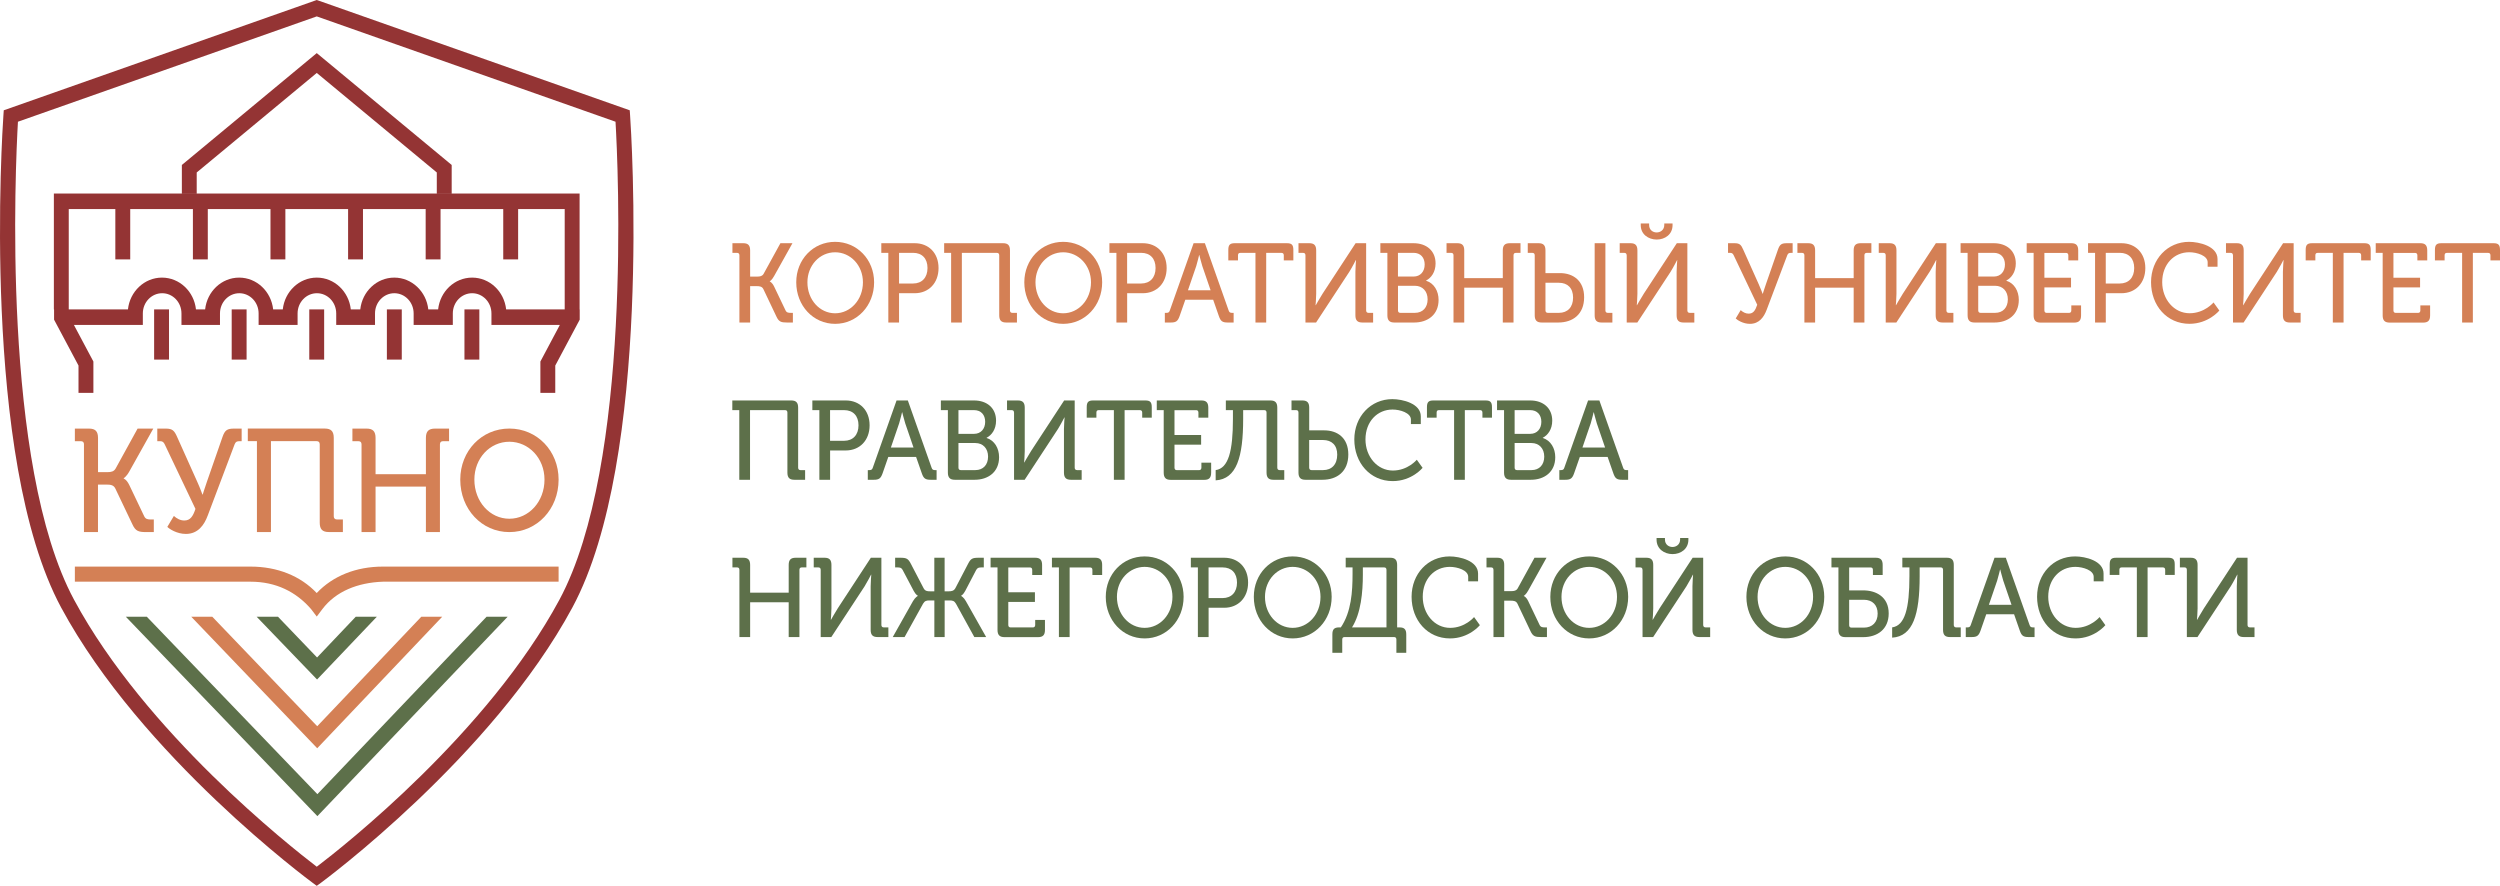 <?xml version="1.0" encoding="UTF-8"?> <svg xmlns="http://www.w3.org/2000/svg" width="254" height="90" viewBox="0 0 254 90" fill="none"><path d="M75.124 25.942C75.124 25.772 75.036 25.692 74.885 25.692H74.415V24.71H75.518C76.007 24.71 76.214 24.929 76.214 25.442V28.101H76.947C77.229 28.101 77.448 28.053 77.579 27.827L79.291 24.71H80.513L78.646 28.053C78.427 28.455 78.209 28.578 78.209 28.578V28.602C78.209 28.602 78.427 28.658 78.646 29.103L79.805 31.524C79.912 31.762 80.087 31.786 80.35 31.786H80.557V32.768H79.956C79.355 32.768 79.128 32.689 78.885 32.164L77.556 29.369C77.424 29.107 77.186 29.071 76.867 29.071H76.214V32.768H75.124V25.942Z" fill="#D48055"></path><path d="M84.848 24.571C87.073 24.571 88.809 26.364 88.809 28.681C88.809 31.055 87.073 32.903 84.848 32.903C82.623 32.903 80.899 31.055 80.899 28.681C80.895 26.364 82.619 24.571 84.848 24.571ZM84.848 31.83C86.408 31.83 87.674 30.458 87.674 28.681C87.674 26.956 86.408 25.632 84.848 25.632C83.288 25.632 82.034 26.956 82.034 28.681C82.03 30.462 83.288 31.83 84.848 31.83Z" fill="#D48055"></path><path d="M90.249 25.692H89.541V24.71H92.936C94.353 24.71 95.356 25.704 95.356 27.235C95.356 28.765 94.353 29.791 92.936 29.791H91.344V32.768H90.254V25.692H90.249ZM92.761 28.805C93.677 28.805 94.234 28.201 94.234 27.23C94.234 26.261 93.677 25.688 92.773 25.688H91.344V28.805H92.761Z" fill="#D48055"></path><path d="M96.634 25.692H95.926V24.71H101.916C102.406 24.71 102.613 24.929 102.613 25.442V31.536C102.613 31.695 102.701 31.786 102.852 31.786H103.322V32.768H102.231C101.729 32.768 101.522 32.549 101.522 32.037V25.942C101.522 25.772 101.435 25.692 101.284 25.692H97.725V32.768H96.634V25.692Z" fill="#D48055"></path><path d="M108.019 24.571C110.244 24.571 111.98 26.364 111.98 28.681C111.98 31.055 110.244 32.903 108.019 32.903C105.794 32.903 104.07 31.055 104.07 28.681C104.07 26.364 105.794 24.571 108.019 24.571ZM108.019 31.83C109.579 31.83 110.845 30.458 110.845 28.681C110.845 26.956 109.579 25.632 108.019 25.632C106.459 25.632 105.205 26.956 105.205 28.681C105.205 30.462 106.459 31.83 108.019 31.83Z" fill="#D48055"></path><path d="M113.424 25.692H112.716V24.71H116.111C117.528 24.71 118.531 25.704 118.531 27.235C118.531 28.765 117.528 29.791 116.111 29.791H114.519V32.768H113.428V25.692H113.424ZM115.932 28.805C116.848 28.805 117.405 28.201 117.405 27.23C117.405 26.261 116.848 25.688 115.944 25.688H114.515V28.805H115.932Z" fill="#D48055"></path><path d="M118.348 31.786H118.499C118.694 31.786 118.793 31.742 118.857 31.536L121.269 24.71H122.416L124.828 31.536C124.892 31.742 124.991 31.786 125.186 31.786H125.337V32.768H124.736C124.191 32.768 124.016 32.633 123.833 32.104L123.256 30.451H120.429L119.852 32.104C119.665 32.629 119.494 32.768 118.949 32.768H118.348V31.786ZM122.997 29.492L122.157 27.04C122.026 26.618 121.851 25.911 121.851 25.911H121.831C121.831 25.911 121.667 26.618 121.536 27.04L120.696 29.492H122.997Z" fill="#D48055"></path><path d="M127.559 25.692H126.019C125.856 25.692 125.78 25.772 125.78 25.942V26.455H124.797V25.394C124.797 24.881 124.96 24.71 125.45 24.71H130.752C131.241 24.71 131.405 24.881 131.405 25.394V26.455H130.433V25.942C130.433 25.772 130.346 25.692 130.194 25.692H128.646V32.768H127.555V25.692H127.559Z" fill="#D48055"></path><path d="M132.634 25.942C132.634 25.772 132.547 25.692 132.395 25.692H131.926V24.71H133.028C133.518 24.71 133.725 24.929 133.725 25.442V29.858C133.725 30.315 133.661 31.011 133.661 31.011H133.681C133.681 31.011 134.095 30.28 134.37 29.846L137.729 24.71H138.8V31.536C138.8 31.695 138.888 31.786 139.039 31.786H139.509V32.768H138.418C137.916 32.768 137.709 32.549 137.709 32.037V27.608C137.709 27.163 137.773 26.431 137.773 26.431H137.749C137.749 26.431 137.367 27.175 137.096 27.608L133.713 32.768H132.634V25.942Z" fill="#D48055"></path><path d="M140.954 25.692H140.245V24.71H143.617C144.914 24.71 145.854 25.465 145.854 26.765C145.854 27.644 145.408 28.236 144.894 28.499V28.523C145.702 28.773 146.16 29.572 146.16 30.474C146.16 31.993 145.038 32.768 143.684 32.768H141.666C141.177 32.768 140.958 32.549 140.958 32.037V25.692H140.954ZM143.625 28.097C144.313 28.097 144.747 27.584 144.747 26.877C144.747 26.169 144.333 25.688 143.613 25.688H142.032V28.097H143.625ZM142.275 31.786H143.748C144.556 31.786 145.046 31.238 145.046 30.415C145.046 29.592 144.532 29.035 143.748 29.035H142.036V31.536C142.032 31.695 142.12 31.786 142.275 31.786Z" fill="#D48055"></path><path d="M147.676 25.942C147.676 25.772 147.589 25.692 147.437 25.692H146.968V24.71H148.07C148.56 24.71 148.767 24.929 148.767 25.442V28.26H152.684V25.442C152.684 24.929 152.891 24.71 153.392 24.71H154.483V25.692H154.013C153.862 25.692 153.774 25.772 153.774 25.942V32.768H152.684V29.23H148.767V32.768H147.676V25.942Z" fill="#D48055"></path><path d="M155.928 25.942C155.928 25.772 155.841 25.692 155.689 25.692H155.22V24.71H156.322C156.812 24.71 157.019 24.929 157.019 25.442V27.747H158.492C159.845 27.747 160.948 28.534 160.948 30.2C160.948 31.933 159.801 32.768 158.317 32.768H156.637C156.147 32.768 155.928 32.549 155.928 32.037V25.942ZM157.262 31.786H158.384C159.268 31.786 159.825 31.214 159.825 30.236C159.825 29.266 159.268 28.729 158.384 28.729H157.019V31.536C157.019 31.695 157.106 31.786 157.262 31.786ZM162.018 24.71H163.109V31.536C163.109 31.695 163.197 31.786 163.348 31.786H163.818V32.768H162.715C162.225 32.768 162.018 32.549 162.018 32.037V24.71Z" fill="#D48055"></path><path d="M165.27 25.942C165.27 25.771 165.182 25.692 165.031 25.692H164.562V24.71H165.664C166.154 24.71 166.361 24.929 166.361 25.442V29.858C166.361 30.315 166.297 31.011 166.297 31.011H166.317C166.317 31.011 166.731 30.279 167.006 29.846L170.365 24.71H171.436V31.536C171.436 31.695 171.523 31.786 171.675 31.786H172.144V32.768H171.054C170.552 32.768 170.345 32.549 170.345 32.037V27.608C170.345 27.163 170.409 26.431 170.409 26.431H170.389C170.389 26.431 170.007 27.175 169.736 27.608L166.353 32.768H165.274V25.942H165.27ZM166.699 22.874V22.703H167.551V22.862C167.551 23.363 167.933 23.617 168.315 23.617C168.697 23.617 169.091 23.366 169.091 22.854V22.707H169.931V22.878C169.931 23.812 169.167 24.34 168.315 24.34C167.475 24.332 166.699 23.808 166.699 22.874Z" fill="#D48055"></path><path d="M176.854 31.512C177.073 31.707 177.344 31.866 177.662 31.866C178.132 31.866 178.339 31.548 178.534 30.963L176.146 25.942C176.058 25.76 175.97 25.692 175.787 25.692H175.568V24.71H176.233C176.747 24.71 176.898 24.869 177.117 25.374L178.677 28.856C178.908 29.357 179.079 29.85 179.079 29.85H179.099C179.099 29.85 179.23 29.417 179.425 28.856L180.636 25.374C180.823 24.837 180.994 24.71 181.543 24.71H182.132V25.692H181.957C181.762 25.692 181.663 25.736 181.587 25.931L179.493 31.476C179.218 32.208 178.741 32.903 177.789 32.903C177.093 32.903 176.504 32.514 176.349 32.355L176.854 31.512Z" fill="#D48055"></path><path d="M183.326 25.942C183.326 25.772 183.238 25.692 183.087 25.692H182.617V24.71H183.72C184.209 24.71 184.416 24.929 184.416 25.442V28.26H188.333V25.442C188.333 24.929 188.54 24.71 189.042 24.71H190.132V25.692H189.663C189.511 25.692 189.424 25.772 189.424 25.942V32.768H188.333V29.23H184.416V32.768H183.326V25.942Z" fill="#D48055"></path><path d="M191.589 25.942C191.589 25.772 191.502 25.692 191.351 25.692H190.881V24.71H191.983C192.473 24.71 192.68 24.929 192.68 25.442V29.858C192.68 30.315 192.616 31.011 192.616 31.011H192.636C192.636 31.011 193.05 30.28 193.325 29.846L196.684 24.71H197.755V31.536C197.755 31.695 197.843 31.786 197.994 31.786H198.464V32.768H197.373C196.872 32.768 196.665 32.549 196.665 32.037V27.608C196.665 27.163 196.728 26.431 196.728 26.431H196.704C196.704 26.431 196.322 27.175 196.052 27.608L192.668 32.768H191.589V25.942Z" fill="#D48055"></path><path d="M199.905 25.692H199.196V24.71H202.568C203.865 24.71 204.805 25.465 204.805 26.765C204.805 27.644 204.359 28.236 203.846 28.499V28.523C204.654 28.773 205.111 29.572 205.111 30.474C205.111 31.993 203.989 32.768 202.635 32.768H200.617C200.128 32.768 199.909 32.549 199.909 32.037V25.692H199.905ZM202.58 28.097C203.268 28.097 203.702 27.584 203.702 26.877C203.702 26.169 203.288 25.688 202.568 25.688H200.988V28.097H202.58ZM201.226 31.786H202.699C203.507 31.786 203.997 31.238 203.997 30.415C203.997 29.592 203.483 29.035 202.699 29.035H200.988V31.536C200.988 31.695 201.075 31.786 201.226 31.786Z" fill="#D48055"></path><path d="M206.62 25.692H205.911V24.71H210.449C210.939 24.71 211.146 24.929 211.146 25.442V26.459H210.142V25.947C210.142 25.776 210.055 25.696 209.904 25.696H207.71V28.216H210.417V29.198H207.71V31.54C207.71 31.699 207.798 31.79 207.949 31.79H210.206C210.357 31.79 210.445 31.699 210.445 31.54V31.027H211.436V32.045C211.436 32.557 211.229 32.776 210.739 32.776H207.324C206.835 32.776 206.616 32.557 206.616 32.045V25.692H206.62Z" fill="#D48055"></path><path d="M212.854 25.692H212.146V24.71H215.541C216.958 24.71 217.965 25.704 217.965 27.235C217.965 28.765 216.962 29.791 215.541 29.791H213.949V32.768H212.858V25.692H212.854ZM215.362 28.805C216.277 28.805 216.835 28.201 216.835 27.23C216.835 26.261 216.277 25.688 215.374 25.688H213.945V28.805H215.362Z" fill="#D48055"></path><path d="M222.411 24.571C223.446 24.571 225.301 25.016 225.301 26.316V27.103H224.298V26.646C224.298 25.974 223.207 25.628 222.431 25.628C220.882 25.628 219.68 26.849 219.68 28.666C219.68 30.423 220.89 31.826 222.463 31.826C223.991 31.826 224.895 30.729 224.895 30.729L225.484 31.552C225.484 31.552 224.393 32.899 222.451 32.899C220.15 32.899 218.546 31.039 218.546 28.666C218.55 26.34 220.21 24.571 222.411 24.571Z" fill="#D48055"></path><path d="M226.869 25.942C226.869 25.772 226.781 25.692 226.63 25.692H226.16V24.71H227.263C227.752 24.71 227.959 24.929 227.959 25.442V29.858C227.959 30.315 227.896 31.011 227.896 31.011H227.916C227.916 31.011 228.33 30.28 228.604 29.846L231.964 24.71H233.035V31.536C233.035 31.695 233.122 31.786 233.273 31.786H233.743V32.768H232.652C232.151 32.768 231.944 32.549 231.944 32.037V27.608C231.944 27.163 232.012 26.431 232.012 26.431H231.988C231.988 26.431 231.605 27.175 231.335 27.608L227.951 32.768H226.873V25.942H226.869Z" fill="#D48055"></path><path d="M237.019 25.692H235.479C235.316 25.692 235.24 25.772 235.24 25.942V26.455H234.257V25.394C234.257 24.881 234.42 24.71 234.91 24.71H240.212C240.701 24.71 240.864 24.881 240.864 25.394V26.455H239.893V25.942C239.893 25.772 239.806 25.692 239.654 25.692H238.106V32.768H237.015V25.692H237.019Z" fill="#D48055"></path><path d="M242.083 25.692H241.374V24.71H245.912C246.401 24.71 246.608 24.929 246.608 25.442V26.459H245.605V25.947C245.605 25.776 245.518 25.696 245.366 25.696H243.173V28.216H245.88V29.198H243.173V31.54C243.173 31.699 243.261 31.79 243.412 31.79H245.669C245.824 31.79 245.908 31.699 245.908 31.54V31.027H246.899V32.045C246.899 32.557 246.692 32.776 246.202 32.776H242.787C242.297 32.776 242.079 32.557 242.079 32.045V25.692H242.083Z" fill="#D48055"></path><path d="M250.147 25.692H248.611C248.447 25.692 248.372 25.772 248.372 25.942V26.455H247.389V25.394C247.389 24.881 247.552 24.71 248.041 24.71H253.344C253.833 24.71 254 24.881 254 25.394V26.455H253.029V25.942C253.029 25.772 252.941 25.692 252.79 25.692H251.242V32.768H250.151V25.692H250.147Z" fill="#D48055"></path><path d="M75.112 41.669H74.403V40.687H80.394C80.884 40.687 81.091 40.906 81.091 41.419V47.513C81.091 47.672 81.178 47.763 81.329 47.763H81.799V48.745H80.708C80.207 48.745 80 48.526 80 48.013V41.919C80 41.748 79.912 41.669 79.761 41.669H76.203V48.745H75.112V41.669Z" fill="#5D704A"></path><path d="M83.244 41.669H82.535V40.687H85.93C87.348 40.687 88.351 41.681 88.351 43.211C88.351 44.742 87.348 45.767 85.93 45.767H84.338V48.745H83.248V41.669H83.244ZM85.751 44.785C86.667 44.785 87.224 44.181 87.224 43.211C87.224 42.241 86.667 41.669 85.763 41.669H84.334V44.785H85.751Z" fill="#5D704A"></path><path d="M88.168 47.763H88.319C88.514 47.763 88.614 47.719 88.677 47.513L91.09 40.687H92.236L94.648 47.513C94.712 47.719 94.811 47.763 95.007 47.763H95.158V48.745H94.557C94.011 48.745 93.836 48.61 93.653 48.081L93.076 46.427H90.25L89.673 48.081C89.486 48.606 89.314 48.745 88.769 48.745H88.168V47.763ZM92.813 45.469L91.973 43.017C91.842 42.595 91.667 41.888 91.667 41.888H91.647C91.647 41.888 91.484 42.595 91.352 43.017L90.513 45.469H92.813Z" fill="#5D704A"></path><path d="M96.3 41.669H95.592V40.687H98.963C100.261 40.687 101.2 41.442 101.2 42.742C101.2 43.621 100.755 44.213 100.241 44.475V44.499C101.049 44.75 101.507 45.549 101.507 46.451C101.507 47.97 100.384 48.745 99.031 48.745H97.013C96.523 48.745 96.304 48.526 96.304 48.013V41.669H96.3ZM98.971 44.078C99.66 44.078 100.094 43.565 100.094 42.858C100.094 42.15 99.68 41.669 98.959 41.669H97.379V44.078H98.971ZM97.618 47.763H99.091C99.899 47.763 100.388 47.214 100.388 46.392C100.388 45.569 99.875 45.012 99.091 45.012H97.379V47.513C97.379 47.675 97.467 47.763 97.618 47.763Z" fill="#5D704A"></path><path d="M103.023 41.919C103.023 41.748 102.935 41.669 102.784 41.669H102.314V40.687H103.417C103.907 40.687 104.114 40.906 104.114 41.419V45.835C104.114 46.292 104.05 46.988 104.05 46.988H104.07C104.07 46.988 104.484 46.256 104.758 45.823L108.118 40.687H109.189V47.513C109.189 47.672 109.276 47.763 109.428 47.763H109.897V48.745H108.807C108.305 48.745 108.098 48.526 108.098 48.013V43.585C108.098 43.14 108.162 42.408 108.162 42.408H108.142C108.142 42.408 107.76 43.152 107.489 43.585L104.106 48.745H103.027V41.919H103.023Z" fill="#5D704A"></path><path d="M113.174 41.669H111.633C111.47 41.669 111.394 41.748 111.394 41.919V42.432H110.411V41.371C110.411 40.858 110.574 40.687 111.064 40.687H116.366C116.856 40.687 117.019 40.858 117.019 41.371V42.432H116.048V41.919C116.048 41.748 115.96 41.669 115.809 41.669H114.26V48.745H113.17V41.669H113.174Z" fill="#5D704A"></path><path d="M118.237 41.669H117.528V40.687H122.066C122.556 40.687 122.763 40.906 122.763 41.419V42.436H121.76V41.923C121.76 41.752 121.672 41.673 121.521 41.673H119.328V44.193H122.034V45.175H119.328V47.517C119.328 47.675 119.415 47.767 119.566 47.767H121.823C121.975 47.767 122.062 47.675 122.062 47.517V47.004H123.053V48.021C123.053 48.534 122.846 48.753 122.357 48.753H118.941C118.452 48.753 118.233 48.534 118.233 48.021V41.669H118.237Z" fill="#5D704A"></path><path d="M123.511 47.763C124.808 47.58 125.266 45.835 125.266 42.559V41.669H124.546V40.687H129.075C129.565 40.687 129.772 40.906 129.772 41.419V47.513C129.772 47.672 129.86 47.763 130.011 47.763H130.481V48.745H129.378C128.888 48.745 128.681 48.526 128.681 48.013V41.919C128.681 41.748 128.594 41.669 128.443 41.669H126.305V42.571C126.305 46.427 125.64 48.677 123.511 48.804V47.763Z" fill="#5D704A"></path><path d="M131.925 41.919C131.925 41.748 131.838 41.669 131.686 41.669H131.217V40.687H132.319C132.809 40.687 133.016 40.906 133.016 41.419V43.724H134.533C135.886 43.724 136.989 44.487 136.989 46.177C136.989 47.922 135.83 48.745 134.357 48.745H132.634C132.144 48.745 131.925 48.526 131.925 48.013V41.919ZM133.255 47.763H134.421C135.305 47.763 135.862 47.191 135.862 46.189C135.862 45.231 135.305 44.706 134.421 44.706H133.012V47.513C133.016 47.675 133.104 47.763 133.255 47.763Z" fill="#5D704A"></path><path d="M141.463 40.552C142.498 40.552 144.353 40.997 144.353 42.297V43.084H143.349V42.627C143.349 41.955 142.259 41.609 141.483 41.609C139.934 41.609 138.732 42.83 138.732 44.646C138.732 46.403 139.942 47.807 141.514 47.807C143.043 47.807 143.947 46.709 143.947 46.709L144.536 47.532C144.536 47.532 143.445 48.88 141.503 48.88C139.202 48.88 137.598 47.02 137.598 44.646C137.602 42.321 139.262 40.552 141.463 40.552Z" fill="#5D704A"></path><path d="M147.74 41.669H146.2C146.036 41.669 145.961 41.748 145.961 41.919V42.432H144.978V41.371C144.978 40.858 145.141 40.687 145.63 40.687H150.932C151.422 40.687 151.585 40.858 151.585 41.371V42.432H150.614V41.919C150.614 41.748 150.526 41.669 150.375 41.669H148.827V48.745H147.736V41.669H147.74Z" fill="#5D704A"></path><path d="M152.807 41.669H152.099V40.687H155.47C156.768 40.687 157.707 41.442 157.707 42.742C157.707 43.621 157.261 44.213 156.748 44.475V44.499C157.556 44.75 158.014 45.549 158.014 46.451C158.014 47.97 156.891 48.745 155.538 48.745H153.52C153.03 48.745 152.811 48.526 152.811 48.013V41.669H152.807ZM155.478 44.078C156.167 44.078 156.601 43.565 156.601 42.858C156.601 42.15 156.187 41.669 155.466 41.669H153.886V44.078H155.478ZM154.125 47.763H155.598C156.406 47.763 156.895 47.214 156.895 46.392C156.895 45.569 156.382 45.012 155.598 45.012H153.886V47.513C153.886 47.675 153.973 47.763 154.125 47.763Z" fill="#5D704A"></path><path d="M158.428 47.763H158.579C158.774 47.763 158.874 47.719 158.937 47.513L161.349 40.687H162.496L164.908 47.513C164.972 47.719 165.071 47.763 165.266 47.763H165.418V48.745H164.816C164.271 48.745 164.096 48.61 163.913 48.081L163.336 46.427H160.51L159.932 48.081C159.745 48.606 159.574 48.745 159.029 48.745H158.428V47.763ZM163.077 45.469L162.237 43.017C162.106 42.595 161.931 41.888 161.931 41.888H161.911C161.911 41.888 161.747 42.595 161.616 43.017L160.776 45.469H163.077Z" fill="#5D704A"></path><path d="M75.124 57.9C75.124 57.729 75.036 57.649 74.885 57.649H74.415V56.667H75.518C76.007 56.667 76.214 56.886 76.214 57.399V60.217H80.131V57.399C80.131 56.886 80.338 56.667 80.84 56.667H81.93V57.649H81.46C81.309 57.649 81.222 57.729 81.222 57.9V64.725H80.131V61.187H76.214V64.725H75.124V57.9Z" fill="#5D704A"></path><path d="M83.383 57.9C83.383 57.729 83.296 57.649 83.144 57.649H82.675V56.667H83.777C84.267 56.667 84.474 56.886 84.474 57.399V61.816C84.474 62.273 84.41 62.968 84.41 62.968H84.43C84.43 62.968 84.844 62.237 85.119 61.803L88.478 56.667H89.549V63.493C89.549 63.652 89.637 63.743 89.788 63.743H90.258V64.725H89.167C88.665 64.725 88.459 64.507 88.459 63.994V59.566C88.459 59.12 88.522 58.389 88.522 58.389H88.498C88.498 58.389 88.116 59.132 87.846 59.566L84.462 64.725H83.383V57.9Z" fill="#5D704A"></path><path d="M92.761 61.072C92.992 60.675 93.251 60.547 93.251 60.547V60.523C93.251 60.523 93.044 60.444 92.825 60.023L91.71 57.912C91.591 57.673 91.428 57.649 91.165 57.649H90.946V56.667H91.491C92.092 56.667 92.275 56.759 92.538 57.272L93.836 59.76C93.987 60.047 94.194 60.078 94.501 60.078H94.926V56.667H95.973V60.078H96.375C96.67 60.078 96.909 60.042 97.064 59.76L98.362 57.272C98.624 56.759 98.799 56.667 99.409 56.667H99.954V57.649H99.735C99.472 57.649 99.309 57.673 99.178 57.912L98.075 60.023C97.856 60.444 97.649 60.523 97.649 60.523V60.547C97.649 60.547 97.912 60.675 98.131 61.072L100.193 64.725H98.991L97.124 61.334C96.96 61.048 96.773 61.005 96.503 61.005H95.977V64.725H94.93V61.005H94.405C94.13 61.005 93.947 61.052 93.784 61.334L91.905 64.725H90.703L92.761 61.072Z" fill="#5D704A"></path><path d="M101.351 57.649H100.643V56.667H105.18C105.67 56.667 105.877 56.886 105.877 57.399V58.417H104.874V57.904C104.874 57.733 104.786 57.653 104.635 57.653H102.442V60.174H105.149V61.156H102.442V63.497C102.442 63.656 102.529 63.747 102.681 63.747H104.938C105.089 63.747 105.176 63.656 105.176 63.497V62.984H106.168V64.002C106.168 64.515 105.961 64.733 105.471 64.733H102.056C101.566 64.733 101.347 64.515 101.347 64.002V57.649H101.351Z" fill="#5D704A"></path><path d="M107.585 57.649H106.876V56.667H111.282C111.772 56.667 111.979 56.886 111.979 57.399V58.417H110.988V57.904C110.988 57.733 110.9 57.653 110.749 57.653H108.675V64.729H107.585V57.649Z" fill="#5D704A"></path><path d="M116.294 56.532C118.519 56.532 120.255 58.325 120.255 60.643C120.255 63.016 118.519 64.864 116.294 64.864C114.069 64.864 112.346 63.016 112.346 60.643C112.346 58.321 114.069 56.532 116.294 56.532ZM116.294 63.791C117.855 63.791 119.121 62.42 119.121 60.643C119.121 58.917 117.855 57.594 116.294 57.594C114.734 57.594 113.48 58.917 113.48 60.643C113.48 62.42 114.734 63.791 116.294 63.791Z" fill="#5D704A"></path><path d="M121.7 57.649H120.991V56.667H124.387C125.804 56.667 126.807 57.661 126.807 59.192C126.807 60.722 125.804 61.748 124.387 61.748H122.794V64.725H121.704V57.649H121.7ZM124.207 60.766C125.123 60.766 125.68 60.162 125.68 59.192C125.68 58.222 125.123 57.649 124.219 57.649H122.79V60.766H124.207Z" fill="#5D704A"></path><path d="M131.336 56.532C133.561 56.532 135.297 58.325 135.297 60.643C135.297 63.016 133.561 64.864 131.336 64.864C129.111 64.864 127.388 63.016 127.388 60.643C127.384 58.321 129.107 56.532 131.336 56.532ZM131.336 63.791C132.897 63.791 134.163 62.42 134.163 60.643C134.163 58.917 132.897 57.594 131.336 57.594C129.776 57.594 128.522 58.917 128.522 60.643C128.518 62.42 129.776 63.791 131.336 63.791Z" fill="#5D704A"></path><path d="M136.054 63.743H136.229C137.3 62.169 137.419 60.078 137.419 58.321V57.649H136.723V56.667H141.252C141.742 56.667 141.949 56.886 141.949 57.399V63.743H142.188C142.677 63.743 142.876 63.938 142.876 64.463V66.323H141.873V64.976C141.873 64.817 141.798 64.725 141.642 64.725H136.603C136.452 64.725 136.372 64.805 136.372 64.976V66.323H135.369V64.463C135.365 63.938 135.56 63.743 136.054 63.743ZM140.866 63.743V57.9C140.866 57.729 140.779 57.649 140.627 57.649H138.466V58.393C138.466 60.15 138.279 62.297 137.363 63.747H140.866V63.743Z" fill="#5D704A"></path><path d="M147.282 56.532C148.317 56.532 150.172 56.977 150.172 58.277V59.065H149.169V58.607C149.169 57.935 148.078 57.594 147.302 57.594C145.754 57.594 144.551 58.814 144.551 60.631C144.551 62.388 145.762 63.791 147.334 63.791C148.862 63.791 149.766 62.694 149.766 62.694L150.355 63.517C150.355 63.517 149.264 64.864 147.322 64.864C145.021 64.864 143.417 63.004 143.417 60.631C143.421 58.301 145.077 56.532 147.282 56.532Z" fill="#5D704A"></path><path d="M151.737 57.9C151.737 57.729 151.649 57.649 151.498 57.649H151.028V56.667H152.131C152.621 56.667 152.828 56.886 152.828 57.399V60.058H153.56C153.843 60.058 154.061 60.011 154.193 59.784L155.904 56.667H157.126L155.26 60.011C155.041 60.412 154.822 60.535 154.822 60.535V60.559C154.822 60.559 155.041 60.615 155.26 61.06L156.418 63.481C156.525 63.72 156.701 63.743 156.963 63.743H157.17V64.725H156.569C155.968 64.725 155.741 64.646 155.498 64.121L154.169 61.327C154.038 61.064 153.799 61.028 153.48 61.028H152.828V64.725H151.737V57.9Z" fill="#5D704A"></path><path d="M161.461 56.532C163.686 56.532 165.422 58.325 165.422 60.643C165.422 63.016 163.686 64.864 161.461 64.864C159.236 64.864 157.513 63.016 157.513 60.643C157.513 58.321 159.236 56.532 161.461 56.532ZM161.461 63.791C163.022 63.791 164.288 62.42 164.288 60.643C164.288 58.917 163.022 57.594 161.461 57.594C159.901 57.594 158.647 58.917 158.647 60.643C158.647 62.42 159.901 63.791 161.461 63.791Z" fill="#5D704A"></path><path d="M166.878 57.9C166.878 57.729 166.791 57.649 166.64 57.649H166.17V56.667H167.273C167.762 56.667 167.969 56.886 167.969 57.399V61.815C167.969 62.273 167.905 62.968 167.905 62.968H167.925C167.925 62.968 168.339 62.237 168.614 61.803L171.974 56.667H173.044V63.493C173.044 63.652 173.132 63.743 173.283 63.743H173.753V64.725H172.662C172.161 64.725 171.954 64.507 171.954 63.994V59.565C171.954 59.12 172.017 58.389 172.017 58.389H171.997C171.997 58.389 171.615 59.132 171.345 59.565L167.961 64.725H166.882V57.9H166.878ZM168.307 54.831V54.66H169.159V54.819C169.159 55.32 169.541 55.574 169.924 55.574C170.306 55.574 170.7 55.324 170.7 54.811V54.664H171.54V54.835C171.54 55.769 170.775 56.298 169.924 56.298C169.08 56.29 168.307 55.765 168.307 54.831Z" fill="#5D704A"></path><path d="M181.383 56.532C183.608 56.532 185.344 58.325 185.344 60.643C185.344 63.016 183.608 64.864 181.383 64.864C179.158 64.864 177.435 63.016 177.435 60.643C177.431 58.321 179.154 56.532 181.383 56.532ZM181.383 63.791C182.944 63.791 184.209 62.42 184.209 60.643C184.209 58.917 182.944 57.594 181.383 57.594C179.823 57.594 178.569 58.917 178.569 60.643C178.565 62.42 179.823 63.791 181.383 63.791Z" fill="#5D704A"></path><path d="M186.785 57.649H186.076V56.667H190.582C191.072 56.667 191.279 56.886 191.279 57.399V58.417H190.288V57.904C190.288 57.733 190.2 57.653 190.049 57.653H187.875V59.983H189.304C190.602 59.983 191.892 60.635 191.892 62.324C191.892 63.946 190.725 64.733 189.304 64.733H187.493C187.004 64.733 186.785 64.515 186.785 64.002V57.649ZM188.118 63.767H189.372C190.236 63.767 190.769 63.207 190.769 62.34C190.769 61.474 190.236 60.937 189.372 60.937H187.875V63.517C187.875 63.688 187.963 63.767 188.118 63.767Z" fill="#5D704A"></path><path d="M192.242 63.743C193.54 63.561 193.998 61.816 193.998 58.54V57.649H193.277V56.667H197.807C198.297 56.667 198.504 56.886 198.504 57.399V63.493C198.504 63.652 198.591 63.743 198.742 63.743H199.212V64.725H198.109C197.62 64.725 197.413 64.507 197.413 63.994V57.9C197.413 57.729 197.325 57.649 197.174 57.649H195.037V58.552C195.037 62.408 194.372 64.658 192.242 64.785V63.743Z" fill="#5D704A"></path><path d="M199.722 63.743H199.873C200.068 63.743 200.167 63.7 200.231 63.493L202.643 56.667H203.79L206.202 63.493C206.266 63.7 206.365 63.743 206.56 63.743H206.711V64.725H206.11C205.565 64.725 205.39 64.59 205.207 64.061L204.63 62.408H201.803L201.226 64.061C201.039 64.586 200.868 64.725 200.323 64.725H199.722V63.743ZM204.371 61.45L203.531 58.997C203.4 58.576 203.225 57.868 203.225 57.868H203.205C203.205 57.868 203.041 58.576 202.91 58.997L202.07 61.45H204.371Z" fill="#5D704A"></path><path d="M210.832 56.532C211.867 56.532 213.722 56.977 213.722 58.277V59.065H212.719V58.607C212.719 57.935 211.628 57.594 210.852 57.594C209.303 57.594 208.101 58.814 208.101 60.631C208.101 62.388 209.311 63.791 210.884 63.791C212.412 63.791 213.316 62.694 213.316 62.694L213.905 63.517C213.905 63.517 212.814 64.864 210.872 64.864C208.571 64.864 206.967 63.004 206.967 60.631C206.971 58.301 208.627 56.532 210.832 56.532Z" fill="#5D704A"></path><path d="M217.108 57.649H215.568C215.405 57.649 215.329 57.729 215.329 57.9V58.413H214.346V57.351C214.346 56.838 214.509 56.667 214.999 56.667H220.301C220.79 56.667 220.953 56.838 220.953 57.351V58.413H219.982V57.9C219.982 57.729 219.895 57.649 219.743 57.649H218.195V64.725H217.104V57.649H217.108Z" fill="#5D704A"></path><path d="M222.184 57.9C222.184 57.729 222.097 57.649 221.945 57.649H221.476V56.667H222.578C223.068 56.667 223.275 56.886 223.275 57.399V61.816C223.275 62.273 223.211 62.968 223.211 62.968H223.231C223.231 62.968 223.645 62.237 223.92 61.803L227.279 56.667H228.35V63.493C228.35 63.652 228.437 63.743 228.589 63.743H229.058V64.725H227.968C227.466 64.725 227.259 64.507 227.259 63.994V59.566C227.259 59.12 227.323 58.389 227.323 58.389H227.299C227.299 58.389 226.917 59.132 226.646 59.566L223.263 64.725H222.184V57.9Z" fill="#5D704A"></path><path d="M32.182 90L31.748 89.682C31.577 89.555 14.361 76.858 6.209 61.72C-1.967 46.531 0.246 13.146 0.346 11.731L0.382 11.206L32.182 0L32.425 0.083L63.982 11.206L64.018 11.731C64.118 13.146 66.331 46.531 58.155 61.72C50.003 76.858 32.791 89.559 32.616 89.686L32.182 90ZM1.823 12.367C1.572 16.732 0.115 47.175 7.527 60.941C14.787 74.429 29.483 85.993 32.182 88.06C34.901 86.001 49.569 74.433 56.833 60.941C64.249 47.17 62.792 16.728 62.537 12.367L32.182 1.666L1.823 12.367Z" fill="#943434"></path><path d="M8.534 45.151C8.534 44.929 8.418 44.825 8.219 44.825H7.606V43.545H9.047C9.688 43.545 9.959 43.827 9.959 44.499V47.97H10.914C11.284 47.97 11.571 47.91 11.742 47.612L13.979 43.545H15.575L13.135 47.906C12.849 48.427 12.566 48.59 12.566 48.59V48.622C12.566 48.622 12.853 48.697 13.135 49.278L14.644 52.438C14.787 52.752 15.014 52.78 15.357 52.78H15.627V54.06H14.847C14.063 54.06 13.764 53.956 13.45 53.269L11.71 49.619C11.539 49.278 11.225 49.234 10.811 49.234H9.955V54.06H8.53V45.151H8.534Z" fill="#D48055"></path><path d="M17.665 52.422C17.952 52.676 18.306 52.883 18.72 52.883C19.333 52.883 19.604 52.466 19.858 51.706L16.738 45.151C16.622 44.913 16.511 44.825 16.268 44.825H15.981V43.545H16.849C17.518 43.545 17.717 43.752 18.003 44.408L20.042 48.952C20.34 49.607 20.567 50.248 20.567 50.248H20.595C20.595 50.248 20.766 49.683 21.021 48.952L22.601 44.408C22.844 43.708 23.071 43.545 23.783 43.545H24.552V44.825H24.325C24.07 44.825 23.939 44.885 23.839 45.139L21.104 52.382C20.75 53.336 20.121 54.247 18.883 54.247C17.972 54.247 17.203 53.742 17 53.531L17.665 52.422Z" fill="#D48055"></path><path d="M26.104 44.821H25.177V43.541H32.998C33.639 43.541 33.91 43.823 33.91 44.495V52.45C33.91 52.656 34.025 52.776 34.224 52.776H34.837V54.056H33.412C32.756 54.056 32.485 53.773 32.485 53.102V45.147C32.485 44.924 32.37 44.821 32.17 44.821H27.529V54.06H26.104V44.821Z" fill="#D48055"></path><path d="M36.732 45.151C36.732 44.929 36.617 44.825 36.418 44.825H35.805V43.545H37.246C37.886 43.545 38.157 43.827 38.157 44.499V48.18H43.272V44.499C43.272 43.827 43.543 43.545 44.2 43.545H45.625V44.825H45.012C44.813 44.825 44.697 44.929 44.697 45.151V54.06H43.272V49.441H38.157V54.06H36.732V45.151Z" fill="#D48055"></path><path d="M51.75 43.541C54.56 43.541 56.754 45.803 56.754 48.729C56.754 51.726 54.565 54.06 51.75 54.06C48.94 54.06 46.763 51.726 46.763 48.729C46.763 45.803 48.94 43.541 51.75 43.541ZM51.75 52.704C53.721 52.704 55.321 50.975 55.321 48.729C55.321 46.554 53.721 44.881 51.75 44.881C49.78 44.881 48.196 46.55 48.196 48.729C48.196 50.975 49.78 52.704 51.75 52.704Z" fill="#D48055"></path><path d="M44.928 62.662L32.23 76.023L19.433 62.662H21.57L32.23 73.785L42.802 62.662H44.928Z" fill="#D48055"></path><path d="M14.919 62.662L32.246 80.686L49.434 62.662H51.575L32.246 82.92L12.785 62.662H14.919Z" fill="#5D704A"></path><path d="M26.076 62.662H28.245L32.214 66.8L36.143 62.662H38.284L32.214 69.038L26.076 62.662Z" fill="#5D704A"></path><path d="M32.182 62.642L31.605 61.883C30.092 60.138 28.054 59.1 25.451 59.1H7.606V57.566H25.451C28.178 57.566 30.53 58.512 32.178 60.253C33.818 58.516 36.175 57.566 38.909 57.566H56.754V59.1H38.909C36.33 59.192 34.109 60.09 32.755 61.883L32.182 62.642Z" fill="#D48055"></path><path d="M17.171 31.433H15.659V36.533H17.171V31.433ZM25.053 31.433H23.54V36.533H25.053V31.433ZM32.934 31.433H31.422V36.533H32.934V31.433ZM40.82 31.433H39.307V36.533H40.82V31.433ZM48.701 31.433H47.188V36.533H48.701V31.433ZM19.986 19.658V17.523L32.182 7.41L44.378 17.523V19.658H45.891V16.76L32.182 5.395L18.477 16.76V19.658H19.986H44.378ZM5.473 31.433V19.662H18.473H45.887H58.887V31.436H57.374V21.24H52.642V26.356H51.129V21.24H44.76V26.356H43.248V21.24H36.879V26.356H35.366V21.24H28.994V26.356H27.481V21.24H21.112V26.356H19.599V21.24H13.231V26.356H11.718V21.24H6.985V31.433H5.473ZM6.985 31.433H13C13.195 29.62 14.668 28.205 16.455 28.205C18.242 28.205 19.715 29.62 19.91 31.433H20.841C21.037 29.62 22.509 28.205 24.297 28.205C26.084 28.205 27.556 29.62 27.752 31.433H28.731C28.926 29.62 30.399 28.205 32.186 28.205C33.973 28.205 35.446 29.62 35.641 31.433H36.604C36.799 29.62 38.272 28.205 40.059 28.205C41.843 28.205 43.319 29.62 43.514 31.433H44.514C44.709 29.62 46.181 28.205 47.969 28.205C49.756 28.205 51.229 29.62 51.424 31.433L57.386 31.436H58.899V32.478L56.415 37.141V39.912H54.903V36.732L56.881 33.011L49.931 33.015V31.842C49.931 30.709 49.051 29.791 47.969 29.791C46.886 29.791 46.006 30.713 46.006 31.842V33.015H42.026V31.842C42.026 30.709 41.146 29.791 40.063 29.791C38.981 29.791 38.101 30.713 38.101 31.842V33.015H34.16V31.842C34.16 30.709 33.281 29.791 32.198 29.791C31.115 29.791 30.235 30.713 30.235 31.842V33.015H26.275V31.842C26.275 30.709 25.395 29.791 24.312 29.791C23.23 29.791 22.35 30.713 22.35 31.842V33.015H18.437V31.842C18.437 30.709 17.558 29.791 16.475 29.791C15.392 29.791 14.512 30.713 14.512 31.842V33.015L7.507 33.011L9.489 36.732V39.912H7.976V37.141L5.493 32.478V31.433H6.985Z" fill="#943434"></path></svg> 